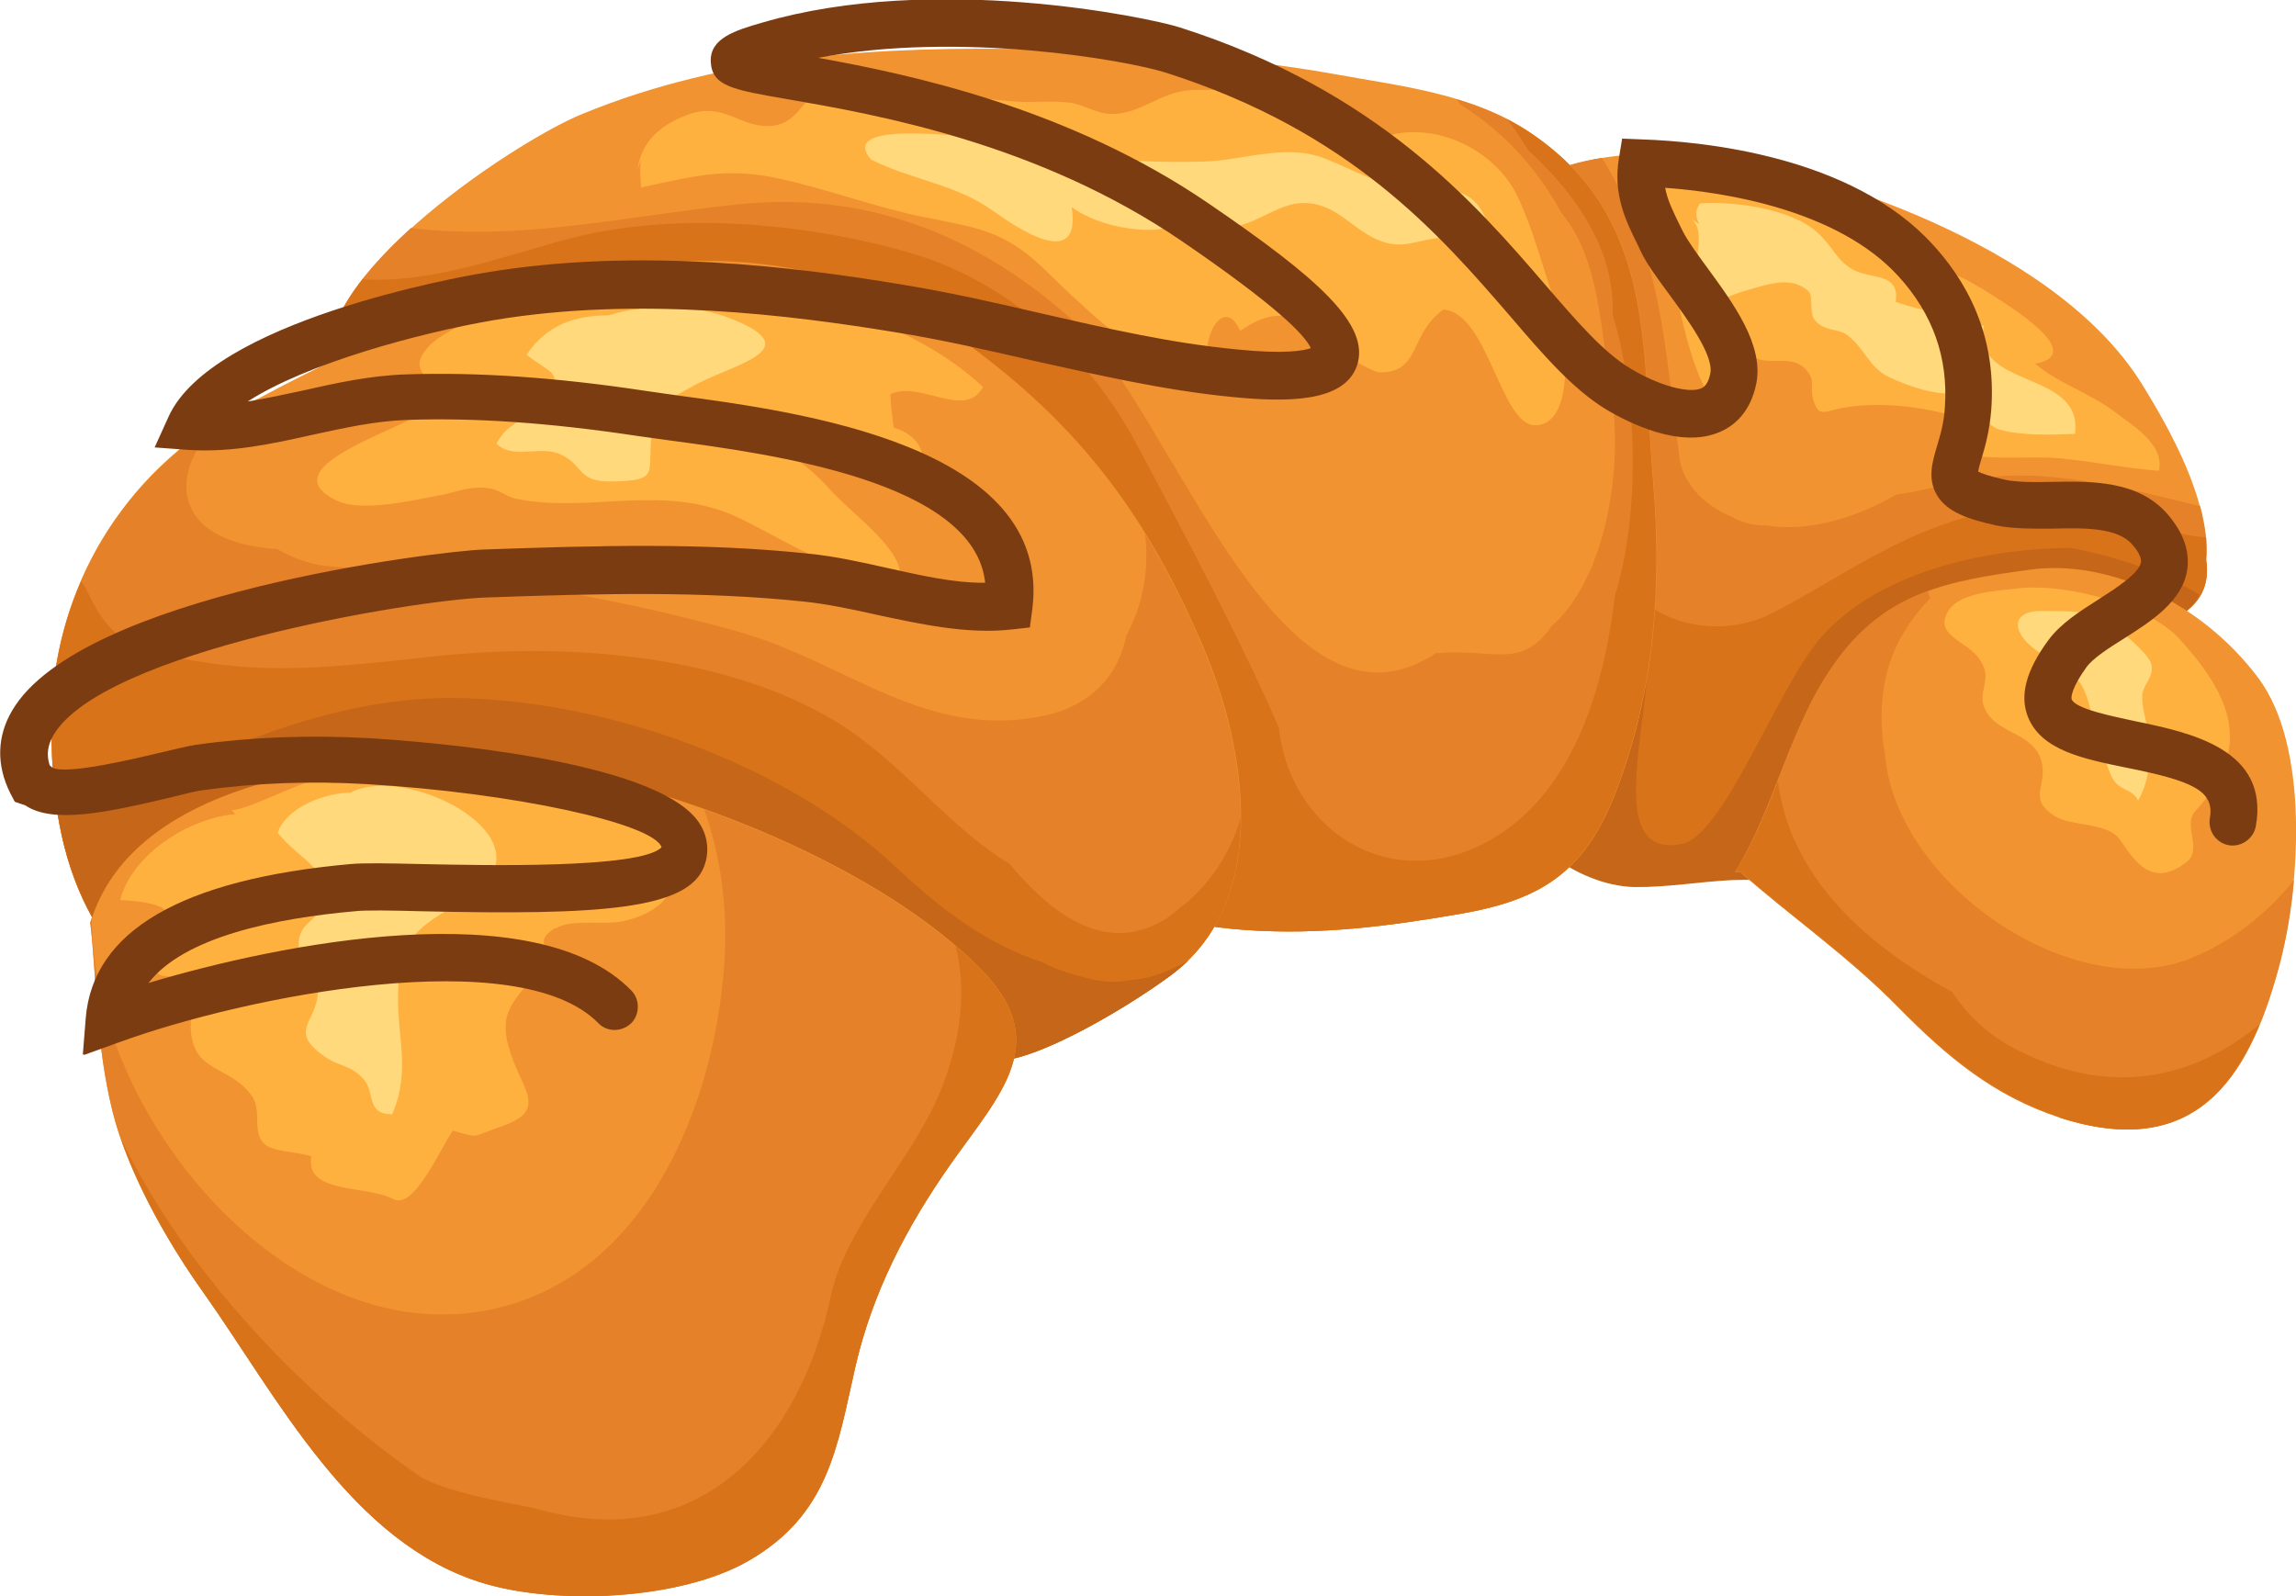 <?xml version="1.0" encoding="UTF-8"?> <svg xmlns="http://www.w3.org/2000/svg" viewBox="0 0 55.98 38.92"> <g id="_лой_1" data-name="Слой 1"></g> <g id="_лой_2" data-name="Слой 2"> <g id="Layer_2" data-name="Layer 2"> <g> <g> <path d="M36.49,18.87c.28,1.42,1.95,2.69,3.37,2.72,.79,.01,1.58-.14,2.38-.17,.73-.04,1.66,.1,2.27-.35,.82-.61,.87-2.14,1.37-3.01,.64-1.13,1.54-1.8,2.82-2.18,1.31-.39,5.42,.01,5.08-2.22,.12-1.4-.83-3.12-1.56-4.3-2.21-3.55-8.22-5.21-10.05-5.5-1.47-.23-4.69-.28-5.56,1.33-1.07,1.99,.7,5.4,.54,7.59-.14,1.93-1.04,4.12-.65,6.09Z" style="fill: #f09330;"></path> <path d="M53.63,12.34c-1.83-.45-3.84-.97-5.57-.64-.57,.1-1.19,.27-1.82,.36-.93,.54-2.12,.93-3.19,.75-.29,.01-.56-.06-.81-.2-.63-.25-1.2-.78-1.29-1.43-.37-2.75-.41-4.9-1.89-7.33-1.06,.17-2.03,.56-2.45,1.33-1.07,1.99,.7,5.4,.54,7.59-.14,1.93-1.04,4.12-.65,6.09,.28,1.42,1.95,2.69,3.37,2.72,.79,.01,1.58-.14,2.38-.17,.73-.04,1.66,.1,2.27-.35,.82-.61,.87-2.14,1.37-3.01,.64-1.13,1.54-1.8,2.82-2.18,1.31-.39,5.42,.01,5.08-2.22,.04-.42-.03-.86-.15-1.32Z" style="fill: #e58128;"></path> <path d="M53.77,13.1c-.18-.01-.36-.04-.56-.08-1.78-.43-3.31-.91-5.14-.44-1.84,.47-3.18,1.5-4.84,2.36-1.59,.82-3.64,.09-4.1-1.72-.43-1.7-.18-3.73-1.07-5.29-.47-.82-1.04-1.53-1.65-2.22-.59,2.02,.89,5.06,.74,7.07-.14,1.93-1.04,4.12-.65,6.09,.28,1.42,1.95,2.69,3.37,2.72,.79,.01,1.58-.14,2.38-.17,.73-.04,1.66,.1,2.27-.35,.82-.61,.87-2.14,1.37-3.01,.64-1.13,1.54-1.8,2.82-2.18,1.31-.39,5.42,.01,5.08-2.22,.01-.18,0-.36,0-.55Z" style="fill: #d87319;"></path> <path d="M39.92,14.54c0,.06-3.45,4.31-3.44,4.37,.28,1.42,1.95,2.69,3.37,2.72,.79,.01,1.58-.13,2.38-.17,.73-.03,1.66,.1,2.27-.35,.82-.6,.87-2.14,1.37-3.01,.64-1.12,1.55-1.8,2.82-2.18,1.12-.33,4.27-.1,4.94-1.42-.97-.58-2.04-.93-3.15-1.14-2.16,.02-4.7,.61-6.08,2.18-1.05,1.19-2.36,4.84-3.4,5.04-2.38,.46-.03-4.77-1.09-6.04Z" style="fill: #c66618;"></path> <path d="M8.15,9.36l.46,.58c.23,.37,.08,.78,.29,1.12,.17,.26,.77,.57,1.03,.8,1.02,.91,2,1.51,3.17,2.25,2.02,1.27,4.31,2.15,6.62,2.78,1.7,.46,3.82,1.05,5.17,2.2,1.05,.89,1.74,2.18,2.9,2.9,.8,.49,1.73,.63,2.64,.69,1.78,.12,3.45-.1,5.14-.39,1.99-.34,3.06-.99,3.83-2.98,.94-2.45,1.13-4.98,.91-7.59-.28-3.31,.05-6.43-2.99-8.48-1.44-.97-3.19-1.14-4.82-1.44-2.37-.42-4.76-.56-7.21-.6-3.85-.07-7.55,.12-11.12,1.59-1.65,.68-7.1,4.27-6.02,6.57Z" style="fill: #f09330;"></path> <path d="M35.05,15.9c-3.87,2.63-6.47-5.91-8.85-8.05-2.32-2.09-5.02-3.19-8.17-2.87-2.68,.27-5.3,.91-8.01,.58-1.38,1.25-2.41,2.67-1.88,3.8l.46,.58c.23,.37,.08,.78,.29,1.12,.17,.26,.77,.57,1.03,.8,1.02,.91,2,1.51,3.17,2.25,2.02,1.27,4.31,2.15,6.62,2.78,1.7,.46,3.82,1.05,5.17,2.2,1.05,.89,1.74,2.18,2.9,2.9,.8,.49,1.73,.63,2.64,.69,1.78,.12,3.45-.1,5.14-.39,1.99-.34,3.06-.99,3.83-2.98,.94-2.45,1.13-4.98,.91-7.59-.28-3.31,.05-6.43-2.99-8.48-.56-.38-1.17-.63-1.8-.82,.03,.04,.07,.09,.1,.13,1.05,.66,1.87,1.56,2.45,2.62,.08,.11,.16,.21,.23,.32,.71,1.08,.76,2.7,.98,3.98,.33,1.89-.1,4.62-1.44,5.8-.75,1.08-1.45,.53-2.8,.66Z" style="fill: #e58128;"></path> <path d="M36.1,20.61c-2.39,1.16-4.67-.49-4.92-2.87-.91-2.1-2.41-4.93-3.49-6.95-1.16-2.16-3.13-3.94-5.52-4.63-2.53-.73-5.75-1.02-8.33-.33-1.64,.44-3.32,1.08-5,.98-.69,.89-1.05,1.79-.7,2.55l.46,.58c.23,.37,.08,.78,.29,1.12,.17,.26,.77,.57,1.03,.8,1.02,.91,2,1.51,3.17,2.25,2.02,1.27,4.31,2.15,6.62,2.78,1.7,.46,3.82,1.05,5.17,2.2,1.05,.89,1.74,2.18,2.9,2.9,.8,.49,1.73,.63,2.64,.69,1.78,.12,3.45-.1,5.14-.39,1.99-.34,3.06-.99,3.83-2.98,.94-2.45,1.13-4.98,.91-7.59-.28-3.31,.05-6.43-2.99-8.48-.18-.12-.37-.23-.56-.33,.18,.24,.35,.49,.51,.75,1.21,1.12,2.11,2.45,2.06,4.01,.28,.95,.45,1.97,.48,3.12,.04,1.29-.07,2.57-.43,3.75-.27,2.32-1.07,5-3.29,6.08Z" style="fill: #d87319;"></path> <path d="M23.55,8.36c-5.46-3.96-12.42-1.31-17.77,1.64-2.81,1.55-4.47,4.38-4.52,7.5-.06,3.4,.82,5.8,3.76,7.67l.1-.28c1.49,.39,3.41,.86,5.02,.85,3.24-.04,6.42-.73,9.63-1.08,1.07-.12,2.53-.16,3.47,.47,.76,.52,.8,.93,1.82,.58,1.05-.35,2.56-1.25,3.47-1.92,2.5-1.83,1.84-5.6,.81-8.01-1.36-3.19-3-5.39-5.79-7.42Z" style="fill: #f09330;"></path> <path d="M1.26,17.51c-.06,3.4,.82,5.8,3.76,7.67l.1-.28c1.49,.39,3.41,.86,5.02,.85,3.24-.04,6.42-.73,9.63-1.08,1.07-.12,2.53-.16,3.46,.47,.77,.52,.8,.93,1.82,.58,1.05-.35,2.56-1.25,3.47-1.92,2.5-1.83,1.84-5.6,.81-8.01-.43-1.02-.9-1.93-1.41-2.77,.1,.87-.05,1.74-.46,2.48-.17,.9-.8,1.69-1.99,1.95-2.89,.62-4.84-1.31-7.48-2.05-3.29-.92-6.44-1.39-9.85-1.58-.5-.03-.97-.19-1.38-.43-2.8-.19-2.57-2.07-1.37-3.14-2.57,1.58-4.09,4.3-4.14,7.28Z" style="fill: #e58128;"></path> <path d="M28.48,22.37c-1.43,.94-2.77,.01-3.87-1.31-1.58-.95-2.73-2.63-4.44-3.59-2.76-1.56-6.52-1.8-9.63-1.46-2.95,.33-4.45,.45-6.7-.08-1.42-.31-1.59-1.46-1.86-1.75-.45,1.03-.7,2.15-.72,3.32-.06,3.4,.82,5.8,3.76,7.67l.1-.28c1.49,.39,3.41,.86,5.02,.85,3.24-.04,6.42-.73,9.63-1.08,1.07-.12,2.53-.16,3.47,.47,.76,.52,.8,.93,1.82,.58,1.05-.35,2.56-1.25,3.47-1.92,1.27-.93,1.72-2.36,1.72-3.85-.2,.7-.57,1.35-1.14,1.91-.11,.11-.22,.2-.34,.28-.09,.09-.2,.17-.3,.24Z" style="fill: #d87319;"></path> <path d="M26.72,23.9c-.54-.12-.96-.25-1.31-.44-1.27-.4-2.44-1.25-3.56-2.31-2.66-2.5-7.01-4.08-10.76-4.13-3.41-.04-6.58,1.72-7.49,2.16-.26,.13-.51,.21-.75,.28-.33,.3-.69,.4-1.1,.14-.13,0-.25-.02-.38-.04,.31,2.35,1.35,4.14,3.66,5.61l.1-.28c1.49,.39,3.41,.86,5.02,.85,3.24-.04,6.42-.73,9.63-1.08,1.07-.12,2.53-.16,3.47,.47,.76,.52,.8,.93,1.82,.58,1.05-.35,2.56-1.25,3.47-1.92,.16-.12,.3-.24,.44-.37-.21,.12-.43,.22-.66,.31-.27,.1-.54,.16-.79,.17-.24,.05-.51,.06-.8,0Z" style="fill: #c66618;"></path> <path d="M23.97,9.44c-2.79-2.61-8.03-2.89-11.5-1.89,.08-.01,.16-.02,.22-.02l-.48,.09c.08-.03,.17-.05,.25-.07-.62,.08-1.62,.5-1.98,.87-.72,.74,.39,.75-.05,1.52-.25,.44-4.01,1.42-2.21,2.27,.6,.29,1.89-.02,2.48-.13,.37-.06,.65-.2,1.05-.19,.47,.02,.51,.21,.87,.28,1.8,.35,3.61-.41,5.42,.47,.7,.34,1.33,.73,2.05,1.03,.58,.24,2.21,1.27,1.81,.1-.21-.6-1.22-1.34-1.66-1.83-.56-.64-1.11-.92-1.72-1.36,.86-.47,2.05,.8,2.83,1.12,1.32,.54,1.57-.97,.44-1.27-.03-.24-.08-.61-.08-.82,.74-.34,1.82,.64,2.26-.18Z" style="fill: #ffb140;"></path> <path d="M12.69,7.54c-.07,0-.14,0-.22,.02-.08,.02-.17,.05-.25,.07l.48-.09Z" style="fill: #ffb140;"></path> <path d="M30.25,8.06c1.52-1.06,1.95,.51,3.35,1.02,1.06,.03,.73-.91,1.59-1.53,1.09,.07,1.39,2.8,2.23,2.82,.98,.02,.82-2.15,.5-2.99-.33-.9-.5-1.69-.91-2.57-.5-1.07-1.82-1.78-3.01-1.54-.36,.08-.29,.28-.73,.21-.15-.02-.47-.27-.6-.36-.48-.31-.82-.57-1.38-.71-.66-.17-1.57-.25-2.27-.21-.73,.04-1.21,.59-1.93,.58-.34,0-.67-.24-1.04-.28-.46-.05-.94,.01-1.4-.03-.73-.07-1.37-.14-2.09-.29-.66-.14-1.48-.36-2.18-.2-.8,.19-.81,1.04-1.59,1.09-.76,.05-1.13-.59-2-.28-.67,.24-1.15,.65-1.25,1.35l.09-.26c-.04,.21-.01,.48,0,.69,1.26-.26,2.04-.51,3.39-.21,1.15,.25,2.34,.7,3.49,.93,1.31,.27,1.97,.31,2.99,1.31,.79,.78,2.02,1.89,1.82,1.53,.31,.26,.76,.79,1.15,.92,.49,.17,.48,0,1.02-.15-.25-.53,.32-1.75,.74-.85Z" style="fill: #ffb140;"></path> <path d="M40.11,4.51l-.05,.09s.02-.05,.06-.05c0,0,0-.02-.02-.04Z" style="fill: #ffb140;"></path> <path d="M48.25,7c-.53-.34-1.02-.47-1.63-.58-.67-.12-.87-.32-1.28-.84-.67-.84-2-.72-2.98-.88-.63-.1-1.36-.83-2.02-.46-.09,.05-.17,.23-.19,.32,0,0-.02,0-.02,0,.75,1.57,.68,3.33,1.43,4.9,.47-.07,.54-.82,1.01-.98,.3,.6,1.01,.08,1.44,.51,.29,.3,.09,.43,.21,.79,.13,.42,.3,.23,.74,.16,.81-.14,1.78-.04,2.56,.17,.15,.04,.71,.19,.73,.38,.02,.18-.47,.38-.59,.5,.7,.28,1.83,.11,2.6,.19,.8,.08,1.59,.24,2.38,.3,.13-.64-.61-1.08-1.03-1.4-.61-.48-1.41-.72-1.99-1.21,1.4-.26-.96-1.61-1.36-1.87Z" style="fill: #ffb140;"></path> <path d="M12.11,10.82c.39,.4,1.08,.02,1.58,.27,.57,.28,.37,.68,1.29,.65,1.03-.03,.84-.18,.89-.95,.06-.84,.21-.93,1.07-1.4,.93-.51,2.84-.87,.83-1.64-.73-.28-1.86-.39-2.94-.06-.78,0-1.5,.22-1.99,.96,.53,.43,.92,.42,.52,1.03-.31,.47-.98,.58-1.25,1.13Z" style="fill: #ffd97b;"></path> <path d="M28.97,5.41c.41-.04,.62,.13,.96,.13,.65-.01,1.21-.59,1.85-.59,.73,0,1.08,.51,1.65,.82,.76,.41,1.08,.04,1.83,.02,.5,0,1.49,.43,.86-.66-.38-.65-1.14-.5-1.8-.58-.87-.1-1.21-.36-1.98-.67-.97-.4-1.99,.03-2.99,.06-1.02,.03-2.06-.02-3.05-.14-1.02-.12-1.93-.42-2.96-.49-.46-.03-2.86-.28-2.1,.58,.98,.5,2.05,.59,2.97,1.25,.59,.42,2.16,1.49,1.92-.09,.53,.39,1.39,.59,2.05,.55,.23-.01,.54-.18,.8-.2Z" style="fill: #ffd97b;"></path> <path d="M41.42,6.87c.25,.77,.39,.43,1.13,.22,.51-.14,1.12-.39,1.55,.02,.12,.12,0,.52,.15,.7,.24,.28,.56,.19,.79,.36,.47,.37,.51,.79,1.05,1.04,.43,.2,1.1,.44,1.57,.37,1.05-.15,.4,.7,1.11,.9,.55,.15,1.24,.12,1.82,.1,.22-1.58-2.54-1.08-2.22-2.63-.71-.28-1.44-.33-2.15-.59,.11-.73-.62-.54-1.05-.79-.42-.25-.47-.55-.86-.9-.63-.58-2.03-.77-2.86-.71-.13,.18-.11,.31-.02,.51l-.26-.18c.5,.3,.07,1.05,.23,1.57Z" style="fill: #ffd97b;"></path> <path d="M2.2,22.48c.16,1.36,.13,2.93,.54,4.6,.36,1.46,1.3,3.14,2.2,4.4,1.83,2.58,3.62,6.15,6.86,7.12,1.82,.54,4.8,.4,6.45-.55,1.96-1.13,2.16-2.78,2.6-4.71,.41-1.8,1.24-3.42,2.34-4.98,1.21-1.71,2.45-2.94,.76-4.69-2.42-2.51-7.35-4.46-10.66-4.96-3.19-.48-9.89-.15-11.08,3.77Z" style="fill: #f09330;"></path> <path d="M11.09,32.04c-4.52,.28-8.86-5.03-8.85-9.67-.01,.04-.03,.08-.04,.12,.16,1.36,.13,2.93,.54,4.6,.36,1.46,1.3,3.14,2.2,4.4,1.83,2.58,3.62,6.15,6.86,7.12,1.82,.54,4.8,.4,6.45-.55,1.96-1.13,2.16-2.78,2.6-4.71,.41-1.8,1.24-3.42,2.34-4.98,1.21-1.71,2.45-2.94,.76-4.69-1.58-1.63-4.22-3.03-6.78-3.94,.41,1.16,.58,2.43,.49,3.75-.26,3.8-2.22,8.29-6.57,8.56Z" style="fill: #e58128;"></path> <path d="M20.26,31.59c-.75,3.54-3.16,6.33-7.14,5.21-.36-.1-2.27-.38-2.91-.82-2.66-1.83-5.66-4.88-7.26-8.22,.44,1.29,1.23,2.66,1.99,3.73,1.83,2.58,3.62,6.15,6.86,7.12,1.82,.54,4.8,.4,6.45-.55,1.96-1.13,2.16-2.78,2.6-4.71,.41-1.8,1.24-3.42,2.34-4.98,1.21-1.71,2.45-2.94,.76-4.69-.2-.21-.42-.41-.65-.61,.27,1.07,.13,2.23-.32,3.41-.65,1.72-2.34,3.35-2.72,5.11Z" style="fill: #d87319;"></path> <path d="M13.55,22.64c.38-.24,1.16-.08,1.6-.17,2.01-.4,1.44-2.27-.16-2.85-1.35-.49-2.81-.66-4.29-.82-.97-.11-1.85,0-2.8,.17-.75,.14-1.69,.72-2.25,.79l.09,.09c-1.13,.1-2.52,.97-2.81,2.1,.24,0,.91,.06,1.08,.23,.65,.64-.23,.45-.28,1.09-.06,.87,.62,.33,.93,.69,.42,.48-.04,.46-.01,1.1,.04,1.13,.97,.9,1.5,1.68,.23,.34,0,.82,.27,1.13,.2,.23,.88,.21,1.17,.33-.16,.93,1.36,.69,2,1.04,.5,.27,1.14-1.22,1.45-1.67,.69,.19,.43,.15,1.15-.09,1.24-.42,.5-.9,.21-1.96-.28-1.02,.32-1.16,.78-2.04,.26-.51-.17-.51,.37-.86Z" style="fill: #ffb140;"></path> <path d="M11.41,21.89c2.22-1.39-1.48-3.31-2.87-2.56-.6,0-1.56,.35-1.77,.98,.6,.72,1.37,.91,1.06,1.79-.14,.41-.55,.39-.55,.95,0,.37,.41,.58,.46,.94,.12,.92-.81,1.08,.17,1.77,.37,.26,.64,.2,.95,.55,.3,.33,.05,.86,.7,.86,.48-1.08,.09-1.95,.15-3.07,.06-1.4,.66-1.56,1.71-2.22Z" style="fill: #ffd97b;"></path> <path d="M50.21,27.25c3.52,1.14,4.71-1.25,5.38-3.8,.49-1.87,.72-5.25-.53-6.92-1.39-1.85-3.66-2.9-5.56-2.64-1.97,.27-3.54,.52-4.8,2.33-1.08,1.54-1.43,3.48-2.4,5.05h.14c1.22,1.08,2.64,2.06,3.85,3.3,1.18,1.2,2.33,2.16,3.93,2.68Z" style="fill: #f09330;"></path> <path d="M47.05,14.57c-.01-.05-.04-.1-.04-.16-.87,.32-1.64,.84-2.31,1.81-1.08,1.54-1.43,3.48-2.4,5.05h.14c1.22,1.08,2.64,2.06,3.85,3.3,1.18,1.2,2.33,2.16,3.93,2.68,3.52,1.14,4.71-1.25,5.38-3.8,.14-.56,.27-1.25,.33-1.99-.67,.84-1.55,1.52-2.52,1.91-2.88,1.15-7.2-1.83-7.45-4.97-.11-.59-.12-1.2,0-1.8,.16-.8,.57-1.47,1.11-2.02Z" style="fill: #e58128;"></path> <path d="M50.21,27.25c2.79,.9,4.11-.41,4.88-2.27-1.64,1.35-3.67,1.78-5.93,.61-.67-.34-1.19-.83-1.57-1.41-.2-.1-.39-.21-.58-.33-1.8-1.09-3.39-2.65-3.66-4.8-.3,.76-.61,1.52-1.04,2.21h.14c1.22,1.08,2.64,2.06,3.85,3.3,1.18,1.2,2.33,2.16,3.93,2.68Z" style="fill: #d87319;"></path> <path d="M53.14,15.58c-.69-.76-2.57-1.35-3.89-1.24-.45,.07-1.45,.07-1.75,.56-.35,.59,.41,.71,.73,1.13,.45,.58-.13,.83,.23,1.37,.32,.49,1.13,.5,1.31,1.15,.17,.62-.36,.91,.33,1.35,.4,.26,1.29,.14,1.59,.58,.34,.48,.76,1.21,1.62,.54,.41-.32-.11-.9,.22-1.25,1.41-1.53,.88-2.79-.39-4.19Z" style="fill: #ffb140;"></path> <path d="M52.45,16.19c-.06-.25-.78-.85-1.04-1.01-.51-.31-.94-.27-1.54-.28-.81-.04-.83,.44-.36,.85,.41,.36,1.07,.54,1.3,1.07,.23,.5,.21,1.06,.47,1.6,.11,.22,.14,.47,.29,.65,.18,.22,.43,.18,.56,.45,.31-.54,.31-1.12,.23-1.72-.04-.28-.14-.56-.13-.84,.02-.28,.3-.45,.22-.77Z" style="fill: #ffd97b;"></path> </g> <path d="M2.02,25.71l.07-.88c.17-2.13,2.34-3.39,6.45-3.76,.32-.03,.92-.02,1.75,0,1.46,.03,5.33,.12,5.84-.41-.19-.58-3.61-1.33-7.2-1.54-1.36-.08-2.7-.03-4,.15-.16,.02-.43,.09-.75,.17-1.6,.38-2.89,.65-3.56,.2l-.26-.09-.11-.21c-.34-.68-.33-1.38,.05-2.02,1.66-2.82,10.37-3.88,11.48-3.92,2.83-.1,5.38-.17,7.93,.1,.62,.06,1.26,.2,1.88,.34,.82,.18,1.65,.38,2.43,.37-.26-2.48-5.23-3.14-7.69-3.47-.3-.04-.57-.08-.79-.11-2.12-.32-3.96-.45-5.64-.39-.76,.03-1.49,.19-2.27,.36-.98,.22-1.99,.44-3.04,.37l-.82-.06,.34-.75c1.05-2.32,7.03-3.4,7.71-3.51,3.73-.63,7.6-.14,10.18,.29,1.16,.19,2.31,.45,3.42,.71,1.62,.37,3.15,.72,4.73,.87,1.17,.12,1.64,.03,1.81-.03-.15-.33-.85-1.04-3.13-2.6-3.52-2.41-7.49-3.1-9.62-3.47-1.35-.23-1.85-.32-1.88-.91-.03-.58,.6-.77,1.26-.96,4.17-1.22,9.4-.13,10.18,.12,4.82,1.54,7.19,4.28,8.91,6.28,.76,.88,1.42,1.65,2.08,2.04,.68,.41,1.41,.61,1.72,.48,.04-.02,.16-.07,.22-.36,.09-.45-.57-1.34-1-1.93-.28-.38-.55-.74-.7-1.06l-.07-.15c-.3-.6-.6-1.23-.46-2.1l.08-.49,.5,.02c1.47,.05,5.11,.4,7.08,2.57,1.06,1.16,1.53,2.51,1.42,4.02-.04,.51-.15,.91-.24,1.2-.03,.1-.07,.23-.08,.31,.08,.04,.26,.11,.66,.2,.3,.06,.7,.06,1.13,.05,1-.02,2.12-.03,2.83,.79,.38,.44,.54,.89,.48,1.34-.11,.78-.88,1.27-1.56,1.7-.37,.23-.75,.48-.9,.69-.34,.47-.38,.72-.36,.78,.09,.24,1.02,.42,1.57,.54,1.3,.27,3.26,.67,2.92,2.56-.06,.31-.36,.51-.66,.46-.31-.06-.51-.35-.46-.66,.12-.67-.43-.91-2.03-1.23-1.08-.22-2.09-.43-2.41-1.25-.2-.52-.04-1.13,.51-1.87,.29-.39,.75-.69,1.21-.98,.42-.27,1-.64,1.04-.91,.02-.14-.12-.33-.21-.43-.36-.42-1.17-.41-1.94-.39-.47,0-.96,.01-1.39-.08-.68-.15-1.19-.33-1.43-.73-.24-.4-.12-.81,0-1.21,.08-.27,.17-.57,.19-.96,.08-1.18-.29-2.25-1.13-3.17-1.48-1.63-4.27-2.06-5.69-2.16,.05,.29,.19,.57,.35,.9l.08,.16c.11,.22,.34,.54,.59,.88,.65,.89,1.39,1.89,1.2,2.84-.15,.72-.56,1.03-.88,1.17-.98,.43-2.26-.24-2.77-.54-.82-.5-1.53-1.32-2.35-2.28-1.73-2-3.88-4.5-8.4-5.94-.95-.3-5.02-1.02-8.47-.36,2.21,.4,6.1,1.21,9.53,3.56,2.62,1.79,3.96,2.95,3.6,3.96-.32,.89-1.72,.88-3.04,.75-1.65-.16-3.29-.54-4.87-.89-1.09-.25-2.22-.51-3.35-.69-2.5-.41-6.24-.89-9.8-.29-1.8,.31-4.54,1.05-5.98,1.98,.44-.07,.89-.17,1.36-.27,.79-.18,1.62-.36,2.48-.39,1.75-.06,3.67,.07,5.85,.4,.22,.03,.48,.07,.77,.11,2.98,.4,9.17,1.22,8.67,5.21l-.06,.45-.45,.05c-1.08,.12-2.21-.13-3.29-.36-.62-.14-1.2-.26-1.76-.32-2.48-.26-4.99-.2-7.77-.1-1.73,.06-9.33,1.3-10.54,3.36-.14,.25-.17,.47-.09,.73l.07,.06c.34,.18,2.01-.22,2.64-.37,.37-.09,.68-.16,.86-.19,1.37-.19,2.79-.24,4.22-.16,1.16,.07,7.02,.49,8.05,2.07,.21,.32,.25,.7,.12,1.05-.39,1.06-2.54,1.2-6.9,1.1-.73-.02-1.36-.03-1.62,0-1.92,.17-4.16,.62-5.03,1.75,3.19-.96,9.43-2.21,11.77,.18,.22,.22,.21,.59,0,.8-.23,.22-.59,.22-.8,0-1.94-1.98-8.58-.67-11.7,.47l-.83,.3Z" style="fill: #7c3c11;"></path> </g> </g> </g> </svg> 